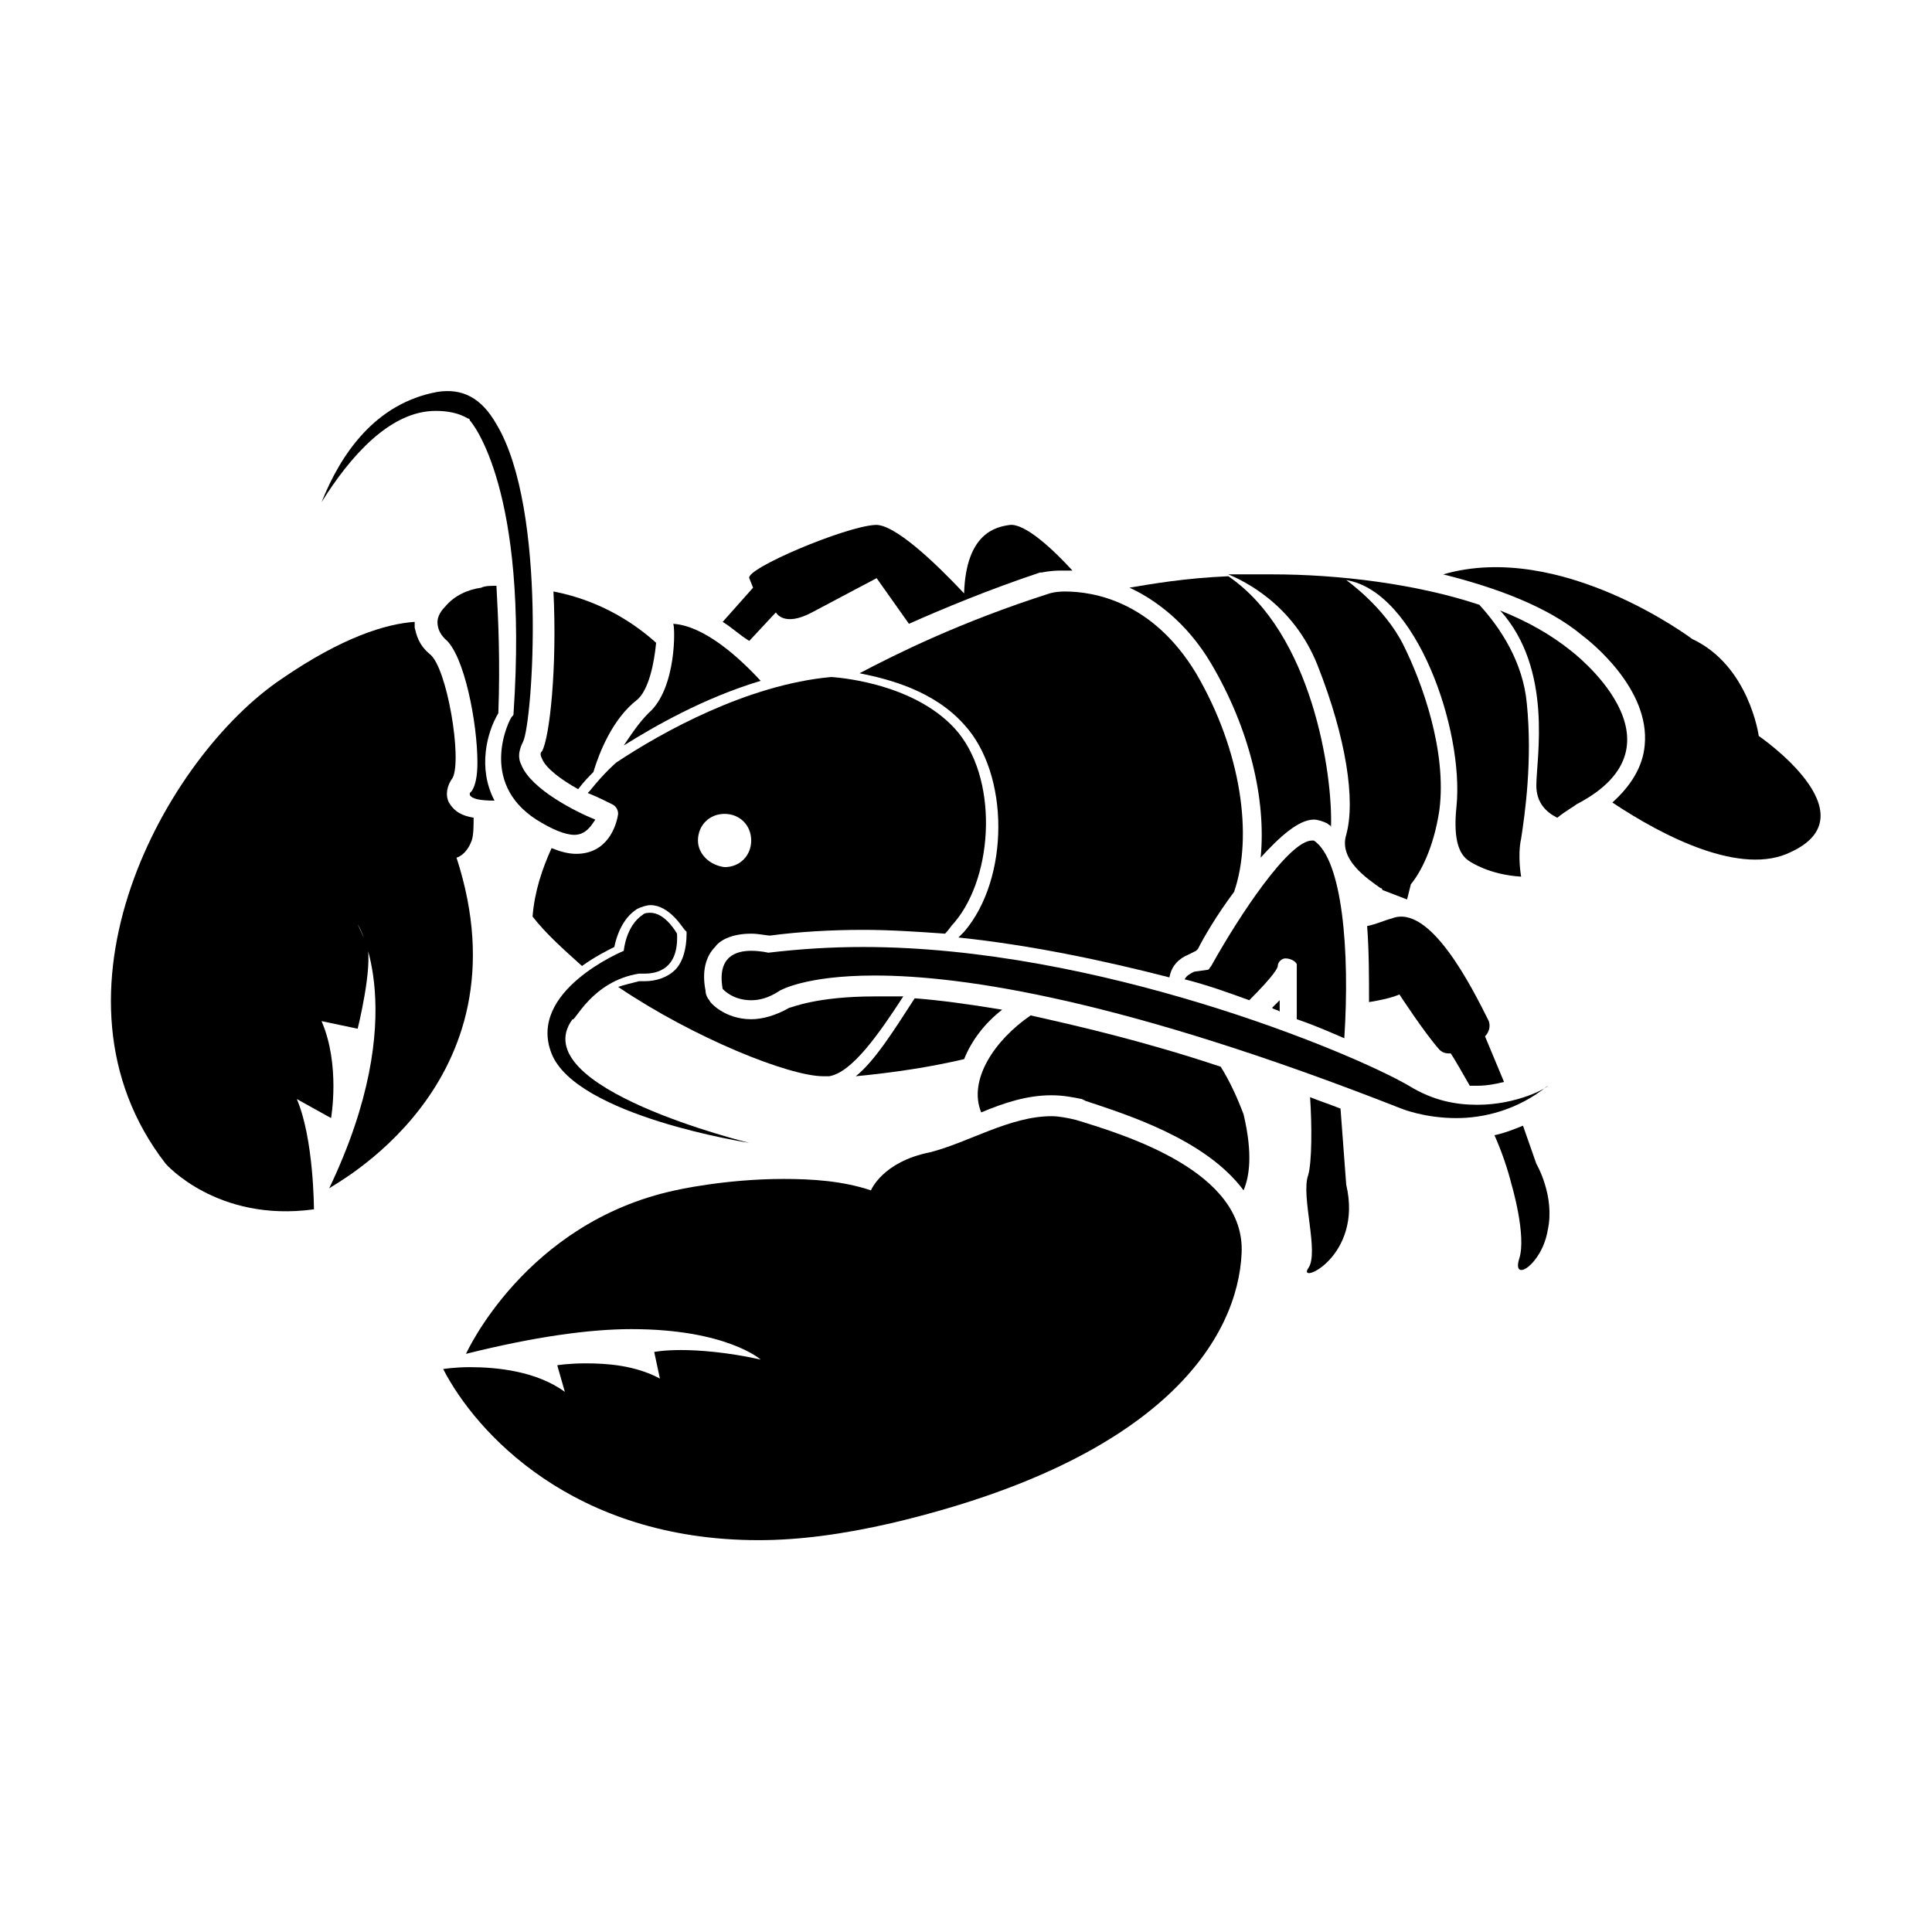 <?xml version="1.0" encoding="UTF-8"?>
<!-- Uploaded to: ICON Repo, www.iconrepo.com, Generator: ICON Repo Mixer Tools -->
<svg fill="#000000" width="800px" height="800px" version="1.1" viewBox="144 144 512 512" xmlns="http://www.w3.org/2000/svg">
 <g>
  <path d="m493.2 320.4c7.559 19.145 10.078 35.77 7.559 44.84-2.016 6.551 5.543 11.586 9.07 14.105 0 0 0.504 0 0.504 0.504l6.551 2.519 1.008-4.031c2.519-3.023 6.047-9.574 7.559-19.648 2.016-15.617-4.535-33.754-9.574-43.832-5.039-10.078-15.113-17.129-15.113-17.129 18.641 3.023 31.234 39.801 29.223 59.953-1.008 9.574 1.008 13.098 3.527 14.609 0 0 5.039 3.527 13.602 4.031 0 0-1.008-5.543 0-10.078 1.008-6.551 3.023-20.656 1.512-35.77-1.008-11.082-7.055-20.152-12.594-26.199-16.625-5.543-37.281-8.062-54.914-8.062h-8.062-3.527c3.519 1.516 17.121 7.559 23.672 24.188z"/>
  <path d="m560.21 316.37c-5.039-4.031-11.082-7.559-18.641-10.578 14.105 15.617 9.574 39.297 9.574 46.352 0 4.535 2.519 7.055 5.543 8.566 2.519-2.016 4.535-3.023 5.039-3.527 31.23-16.125-1.516-40.812-1.516-40.812z"/>
  <path d="m259.44 252.89c3.023 0 6.047 0.504 8.566 2.016 0.504 0 0.504 0.504 0.504 0.504 0.504 0.504 15.617 18.137 11.586 77.586 0 0.504 0 0.504-0.504 1.008s-9.07 17.129 6.551 27.207c4.031 2.519 7.559 4.031 10.078 4.031 3.023 0 4.535-2.519 5.543-4.031-5.039-2.016-17.129-8.062-19.648-14.609-1.008-2.016-0.504-4.031 0.504-6.047 2.519-5.039 6.551-61.465-7.055-84.137-4.031-7.055-9.07-9.574-15.617-8.566-16.625 3.023-25.695 16.625-30.73 29.223 7.551-12.094 18.129-24.184 30.223-24.184z"/>
  <path d="m429.22 440.81c-2.016-0.504-4.535-1.008-6.551-1.008-11.082 0-22.168 7.055-32.242 9.574-12.594 2.519-15.617 10.078-15.617 10.078-7.559-2.519-15.617-3.023-23.176-3.023-15.617 0-28.719 3.023-28.719 3.023-39.801 8.566-55.418 43.328-55.418 43.328 18.137-4.535 32.746-6.551 43.832-6.551 25.191 0 34.258 8.062 34.258 8.062-9.07-2.016-16.625-2.519-21.16-2.519-4.535 0-7.055 0.504-7.055 0.504l1.512 7.055c-6.551-3.527-14.105-4.031-19.648-4.031-4.535 0-7.559 0.504-7.559 0.504l2.016 7.055c-7.559-5.543-18.137-6.551-25.191-6.551-4.031 0-7.055 0.504-7.055 0.504 8.566 16.625 34.258 45.344 83.633 45.344 10.578 0 22.168-1.512 35.266-4.535 72.547-17.129 91.691-49.375 92.699-71.539 1.016-21.672-30.723-31.246-43.824-35.273z"/>
  <path d="m313.34 402.02h1.512c3.023 0 9.07-1.008 8.566-10.578 0 0-3.023-5.543-7.055-5.543-0.504 0-1.512 0-2.016 0.504-4.535 3.023-5.039 9.574-5.039 9.574s-25.695 10.578-19.145 27.207c6.551 16.625 52.395 23.68 52.395 23.68s-59.953-14.609-46.855-32.746c0.508 1 5.039-10.086 17.637-12.098z"/>
  <path d="m610.09 339.04s-2.519-18.641-17.633-25.695c0 0-34.762-26.199-66-17.129 14.105 3.527 27.711 8.566 36.777 16.121 2.016 1.512 18.137 14.105 16.625 29.223-0.504 5.543-3.527 10.578-8.566 15.113 13.602 9.07 34.258 19.648 47.359 13.098 21.668-10.074-8.562-30.73-8.562-30.73z"/>
  <path d="m514.87 407.55s6.551 10.078 10.578 14.609c1.008 1.008 2.016 1.008 3.023 1.008 1.008 1.512 3.023 5.039 5.039 8.566h2.016c2.519 0 5.039-0.504 7.055-1.008l-5.039-12.09c1.008-1.008 1.512-2.519 1.008-4.031-4.535-9.07-15.617-31.234-25.695-27.207-2.016 0.504-4.031 1.512-6.551 2.016 0.504 6.551 0.504 13.602 0.504 20.152 3.023-0.504 5.543-1.008 8.062-2.016z"/>
  <path d="m464.99 319.89c10.078 17.129 14.609 35.77 13.098 51.387 5.039-5.543 10.078-10.078 14.105-10.078 1.008 0 2.519 0.504 3.527 1.008 0.504 0.504 1.008 0.504 1.008 1.008 0.504-14.105-5.039-51.387-27.207-66.504-11.586 0.504-20.152 2.016-26.199 3.023 6.555 3.023 15.121 9.07 21.668 20.156z"/>
  <path d="m342.56 313.85 7.055-7.559s2.016 4.031 9.574 0 17.129-9.07 17.129-9.07l8.562 12.094c9.07-4.031 21.16-9.07 34.762-13.602h0.504s2.016-0.504 5.039-0.504h3.023c-5.039-5.543-12.594-12.594-16.625-12.09-3.527 0.504-11.586 2.016-12.09 18.137-7.559-8.062-18.641-18.641-23.68-18.137-8.062 0.504-34.258 11.586-33.25 14.105l1.008 2.519-8.062 9.07c2.519 1.508 4.535 3.523 7.051 5.035z"/>
  <path d="m264.98 371.28s2.519-0.504 4.031-4.535c0.504-1.512 0.504-4.031 0.504-6.047-3.023-0.504-5.039-1.512-6.551-4.031-1.008-2.016-0.504-4.535 1.008-6.551 2.519-5.039-1.512-29.223-6.047-32.746-3.023-2.519-3.527-5.039-4.031-7.055v-1.512c-7.559 0.504-19.145 4.031-35.266 15.113-30.73 20.66-65.492 83.637-30.73 128.48 0 0 13.602 15.617 39.297 12.09 0 0 0-18.641-4.535-29.223l9.07 5.039s2.519-14.105-2.519-25.695l9.574 2.016s4.031-16.121 2.519-22.168l-2.519-5.539s14.609 23.68-7.559 70.031c0-0.504 53.402-27.207 33.754-87.664z"/>
  <path d="m315.86 332.99c-2.519 2.519-4.535 5.543-6.551 8.566 8.062-5.039 21.16-12.594 36.273-17.129-6.047-6.551-15.113-14.609-23.176-15.113 0.504 0.5 1.008 17.125-6.547 23.676z"/>
  <path d="m275.56 299.24c-1.512 0-3.023 0-4.031 0.504-3.527 0.504-7.055 2.016-9.574 5.039-1.008 1.008-2.016 2.519-2.016 4.031s0.504 3.023 2.016 4.535c5.039 4.031 8.566 22.168 8.566 32.746 0 3.527-0.504 6.047-1.512 7.559l-0.504 0.504v0.504c0.504 1.008 2.519 1.512 6.551 1.512-4.535-8.566-2.016-18.137 1.008-23.176 0.504-13.605 0-24.691-0.504-33.758z"/>
  <path d="m297.22 353.14c1.512-2.016 3.023-3.527 4.031-4.535 1.512-5.039 5.039-14.105 11.586-19.145 3.023-2.519 4.535-9.574 5.039-15.113-5.039-4.535-14.105-11.082-27.207-13.602 1.008 20.152-1.008 38.793-3.023 42.32-0.504 0.504-0.504 1.008 0 2.016 1.008 2.516 5.039 5.539 9.574 8.059z"/>
  <path d="m535.52 436.78c-5.543 0-11.586-1.008-18.137-5.039-15.617-9.07-82.625-36.777-144.59-36.777-8.566 0-16.625 0.504-25.191 1.512 0 0-2.016-0.504-4.535-0.504-4.031 0-9.07 1.512-7.559 10.078 0 0 2.519 3.023 7.559 3.023 2.016 0 4.535-0.504 7.559-2.519 0 0 6.551-4.031 25.191-4.031 23.68 0 66.504 6.551 139.55 35.266 0 0 6.047 2.519 14.609 2.519 7.055 0 16.121-2.016 24.184-8.566 0 0.504-8.062 5.039-18.641 5.039z"/>
  <path d="m343.07 391.43c2.016 0 4.031 0.504 5.039 0.504 7.559-1.008 16.121-1.512 24.688-1.512 7.055 0 14.609 0.504 21.664 1.008 1.008-1.008 1.512-2.016 2.519-3.023 10.578-12.594 11.586-38.793 0-51.387-11.586-12.594-32.746-13.602-32.746-13.602-22.168 2.016-44.84 14.609-56.93 22.672 0 0-3.023 2.519-7.055 7.559l-0.504 0.504c2.519 1.008 4.535 2.016 6.551 3.023 1.008 0.504 1.512 1.512 1.512 2.519-0.504 3.527-3.023 10.578-11.082 10.578-2.016 0-4.031-0.504-6.551-1.512-2.519 5.543-4.535 11.586-5.039 18.137 3.527 4.535 8.062 8.566 13.098 13.098 3.527-2.519 6.551-4.031 8.566-5.039 0.504-2.519 2.016-7.559 6.047-10.078 1.008-0.504 2.519-1.008 3.527-1.008 5.039 0 8.566 6.047 9.07 6.551l0.504 0.504v0.504c0 4.031-1.008 7.559-3.023 9.574-2.016 2.016-5.039 3.023-8.062 3.023h-1.512c-2.016 0.504-4.031 1.008-5.543 1.512 20.152 13.602 45.344 23.68 54.41 23.68h1.512c6.047-1.008 13.098-11.082 19.648-21.16h-7.559c-15.617 0-22.168 3.023-22.672 3.023-3.527 2.016-7.055 3.023-10.078 3.023-7.055 0-11.082-4.535-11.082-5.039-0.504-0.504-1.008-1.512-1.008-2.519-1.008-5.039 0-9.07 2.519-11.586 1.008-1.516 4.031-3.531 9.57-3.531zm-14.105-24.688c0-4.031 3.023-7.055 7.055-7.055s7.055 3.023 7.055 7.055-3.023 7.055-7.055 7.055c-4.031-0.504-7.055-3.527-7.055-7.055z"/>
  <path d="m399.5 424.68c2.016-5.039 5.543-9.574 10.078-13.098-9.07-1.512-16.625-2.519-23.176-3.023-5.543 8.566-10.578 16.625-15.617 20.656 10.578-1.008 20.148-2.519 28.715-4.535z"/>
  <path d="m458.95 396.98 2.016-1.008 0.504-0.504c1.512-3.023 5.039-9.07 9.574-15.113 5.039-14.609 2.016-37.281-10.078-57.938-11.586-19.145-27.207-21.664-34.762-21.664-2.519 0-4.031 0.504-4.031 0.504-23.68 7.559-40.809 16.121-50.383 21.16 7.559 1.512 19.648 4.535 27.711 13.602 12.09 13.098 12.09 40.809 0 54.914-0.504 0.504-1.008 1.008-1.512 1.512 19.145 2.016 38.289 6.047 55.922 10.578 0.504-3.019 2.519-5.035 5.039-6.043z"/>
  <path d="m487.66 401.01v13.098c4.535 1.512 9.07 3.527 12.594 5.039 1.512-23.176-0.504-47.359-8.062-52.395h-0.504c-6.047 0-19.145 19.648-26.703 33.25-0.504 0.504-0.504 1.008-1.008 1.008l-3.519 0.504c-1.008 0.504-2.016 1.008-2.519 2.016 6.047 1.512 11.586 3.527 17.129 5.543 6.551-6.551 7.559-8.566 7.559-9.07 0-1.008 1.008-2.016 2.016-2.016s2.519 0.504 3.023 1.512c-0.004 0.504-0.004 1.008-0.004 1.512v0 0z"/>
  <path d="m547.61 442.32c-2.519 1.008-5.039 2.016-7.559 2.519 2.016 4.535 3.527 9.07 4.535 13.098 0 0 4.031 13.602 2.016 19.648-2.016 6.551 6.047 1.512 7.559-7.559 2.016-9.07-3.023-17.633-3.023-17.633z"/>
  <path d="m499.25 437.79c-2.519-1.008-5.543-2.016-8.062-3.023 0.504 7.559 0.504 17.129-0.504 20.656-2.016 5.543 3.023 20.656 0 24.688-3.023 4.535 14.609-3.023 10.078-22.168z"/>
  <path d="m467.51 426.7c-19.648-6.551-36.777-10.578-50.383-13.602-9.574 6.551-16.625 17.129-13.098 25.695 6.047-2.519 12.09-4.535 18.641-4.535 3.023 0 5.543 0.504 8.062 1.008l1.008 0.504c10.578 3.527 31.738 10.078 41.816 23.68 1.512-3.527 2.519-9.574 0-20.152-1.512-4.031-3.527-8.566-6.047-12.598z"/>
  <path d="m483.13 412.09v-3.023c-0.504 0.504-1.512 1.512-2.016 2.016 0.504 0.504 1.512 0.504 2.016 1.008z"/>
 </g>
</svg>